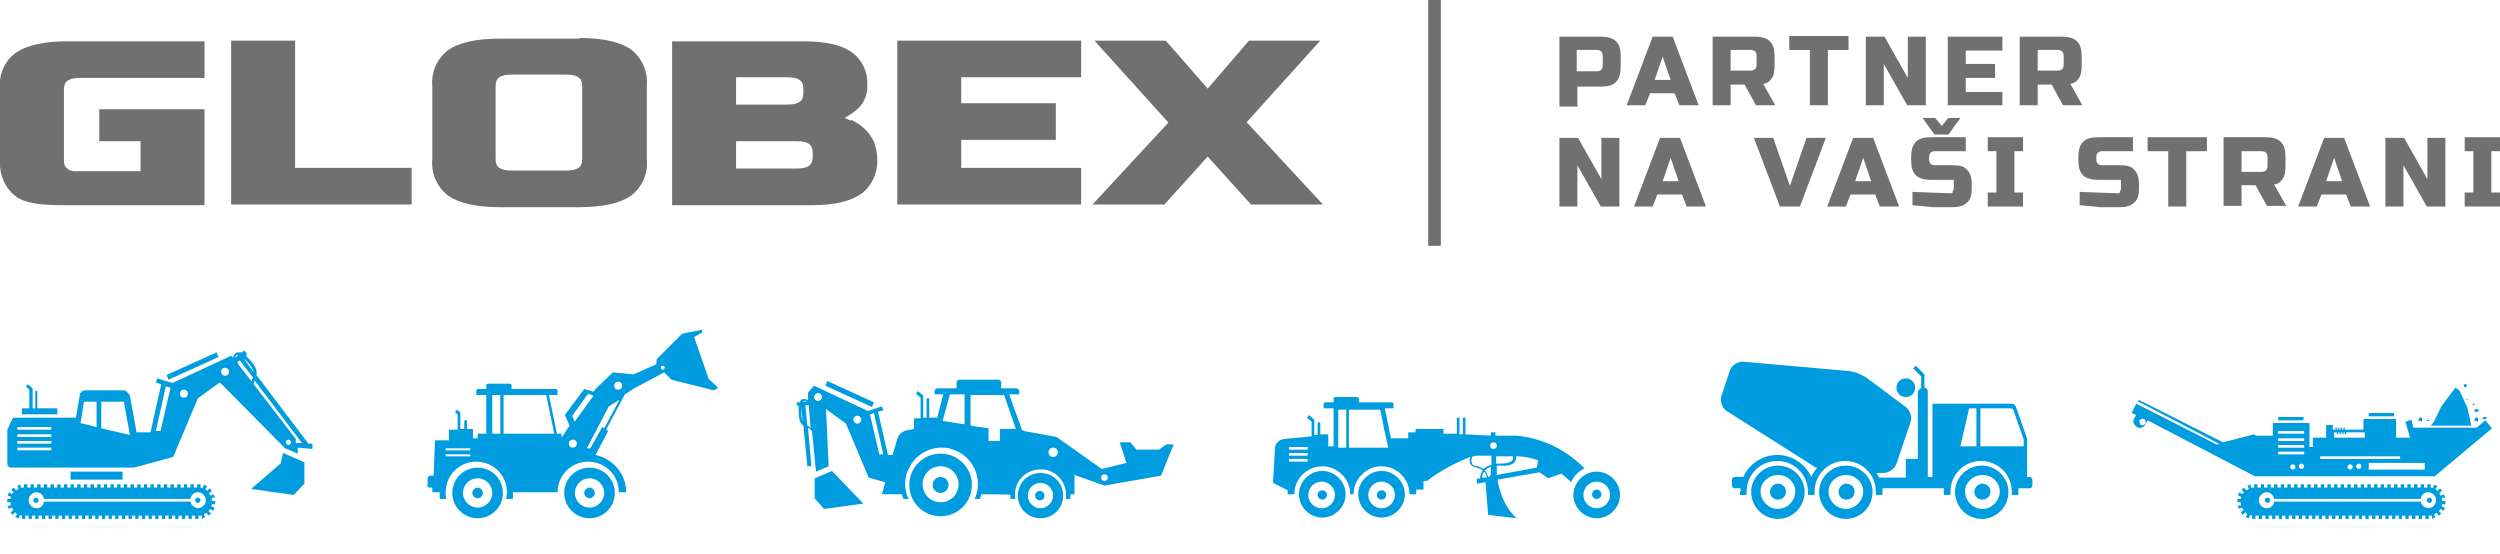 <?xml version="1.0" encoding="UTF-8"?>
<svg id="Layer_1" xmlns="http://www.w3.org/2000/svg" xmlns:xlink="http://www.w3.org/1999/xlink" version="1.1" viewBox="0 0 375.3 83.2">
  <!-- Generator: Adobe Illustrator 29.1.0, SVG Export Plug-In . SVG Version: 2.1.0 Build 142)  -->
  <defs>
    <style>
      .st0 {
        fill: none;
      }

      .st1 {
        fill: #009ce0;
      }

      .st2 {
        stroke: #707070;
      }

      .st2, .st3 {
        fill: #707070;
      }

      .st4 {
        clip-path: url(#clippath);
      }
    </style>
    <clipPath id="clippath">
      <rect class="st0" y=".5" width="355.6" height="35.9"/>
    </clipPath>
  </defs>
  <rect class="st2" x="214.9" y=".5" width=".9" height="35.9"/>
  <g class="st4">
    <g>
      <path class="st3" d="M0,24.3c-.1,2,.8,4,2.4,5.2,1.5,1.1,4,1.3,7.2,1.3h21.1v-14.4h-15.8v4.8h6.2v4.5h-9.6c-.5,0-1,0-1.4-.4-.3-.2-.5-.6-.5-1v-10.9c0-1.2.7-1.7,2.4-1.7h18.7v-5.5H10.1c-3.5,0-6.1.6-7.7,1.7C.7,9.1-.2,11.2,0,13.3v10.9Z"/>
      <path class="st3" d="M44.3,6.1h-9.6v24.6h27.1v-5.5h-17.5V6.1Z"/>
      <path class="st3" d="M87.4,23.9c0,1.2-.7,1.7-2.4,1.7h-8.2c-1.7,0-2.4-.5-2.4-1.7v-11c0-1.2.7-1.7,2.4-1.7h8.2c1.7,0,2.4.5,2.4,1.7v11ZM87,5.8h-12c-3.5,0-6.1.6-7.7,1.7-1.7,1.3-2.6,3.3-2.4,5.5v10.9c-.2,2.1.7,4.2,2.4,5.5,1.6,1.1,4.2,1.7,7.7,1.7h12c3.5,0,6.1-.6,7.7-1.7,1.7-1.3,2.6-3.3,2.4-5.5v-11c.2-2.1-.7-4.2-2.4-5.5-1.6-1.1-4.2-1.7-7.7-1.7"/>
      <path class="st3" d="M122,23.6c0,1.2-.7,1.7-2.4,1.7h-9.1v-4.1h9.1c1.7,0,2.4.5,2.4,1.7v.7ZM110.5,11.6h7.7c1.7,0,2.4.5,2.4,1.7v.7c0,1.2-.7,1.7-2.4,1.7h-7.7v-4.1ZM127.7,18.1l-.9-.4.8-.5c.5-.3.9-.6,1.3-1,.9-.9,1.4-2.2,1.3-3.5.1-1.9-.8-3.8-2.4-4.9-1.6-1.1-4-1.6-7.2-1.6h-19.7v24.6h21.1c3.3,0,5.7-.6,7.3-1.7,1.6-1.2,2.5-3.2,2.4-5.2,0-.9-.2-1.8-.5-2.6-.7-1.5-1.9-2.6-3.4-3.3"/>
      <path class="st3" d="M144.3,21h14.2v-5.5h-14.2v-3.9h18v-5.5h-27.6v24.6h27.6v-5.5h-18v-4.3Z"/>
      <path class="st3" d="M187.1,18.4l11.1-12.3h-10.7l-6.2,7.2-6.3-7.2h-10.7l11.1,12.3-11.4,12.3h10.8l6.5-7.2,6.5,7.2h10.8l-11.4-12.3Z"/>
    </g>
  </g>
  <g>
    <g>
      <path class="st1" d="M287.5,58.2c0-.8-.6-1.4-1.4-1.4-.8,0-1.4.6-1.4,1.4,0,.8.6,1.4,1.4,1.4,0,0,0,0,0,0,.8,0,1.4-.6,1.4-1.4"/>
      <path class="st1" d="M261.3,73.8c0-.2,0-.3,0-.5h-.9c-.2,0-.4-.2-.4-.4,0,0,0,0,0,0v-.9c0-.2.2-.4.4-.4h1.3c.9-2,2.9-3.3,5.1-3.3,2.2,0,4.2,1.3,5.1,3.3.2-.5.6-1,.9-1.4,0,0-.1,0-.2,0l-13.4-8.5c-.7-.5-1-1.4-.8-2.2l1.3-3.9c.3-.8,1.1-1.3,2-1.3l15.8,1.4c1,.1,1.9.5,2.7,1l5.9,4.4c.7.6,1,1.5.7,2.3l-2.1,6.2c-.3.8-1.1,1.4-2,1.4h-1c.1.2.3.4.4.7h4v-2.8h1.8v-10c0-.3.2-.5.5-.6v-1.8l-1.2-1.2.4-.4,1.3,1.3v2c.3,0,.5.3.5.6v12.8h.7v-11h11.9c.3,0,.5.2.6.4l1.7,4.8c0,0,0,.2,0,.3v5.5h.4c.2,0,.4.2.4.4h0v.9c0,.2-.2.4-.4.4,0,0,0,0,0,0h-1.7c0,.2,0,.3,0,.5v.5h-1v-.5c0-2.6-2.1-4.6-4.6-4.6-2.6,0-4.6,2.1-4.6,4.6v.5h-1v-.5c0-.2,0-.3,0-.5h-9.2c0,.2,0,.3,0,.5v.5h-1v-.5c0-2.6-2.1-4.6-4.6-4.6-2.6,0-4.6,2.1-4.6,4.6v.5h-1v-.5h0c0-2.6-2.1-4.6-4.6-4.6-2.6,0-4.6,2.1-4.6,4.6v.5h-1v-.5ZM301.7,61.3h-4.4v5.7h6.5v-1l-1.5-4.3c0-.3-.3-.4-.6-.4M294.2,67h2.5v-5.7h-1.1l-1.3,5.7Z"/>
      <path class="st1" d="M270.9,73.5c0,.1,0,.2,0,.4,0,2.2-1.8,4-4,4,0,0,0,0,0,0-2.2,0-4-1.8-4-4h0c0-.1,0-.2,0-.4.2-2,1.9-3.6,4-3.6,2.1,0,3.8,1.6,4,3.6M269.5,73.8c0,0,0-.2,0-.2-.1-1.3-1.2-2.3-2.6-2.3-1.3,0-2.5,1-2.6,2.3,0,0,0,.2,0,.2,0,1.4,1.2,2.6,2.6,2.6,0,0,0,0,0,0,1.4,0,2.6-1.2,2.6-2.6"/>
      <path class="st1" d="M266.9,72.6c-.6,0-1.1.5-1.2,1.1,0,0,0,0,0,.1,0,.7.5,1.2,1.2,1.2s1.2-.5,1.2-1.2h0s0,0,0-.1c0-.6-.6-1.1-1.2-1.1"/>
      <path class="st1" d="M281.1,73.5c0,.1,0,.2,0,.4,0,2.2-1.8,4-4,4,0,0,0,0,0,0-2.2,0-4-1.8-4-4h0c0-.1,0-.2,0-.4.2-2,1.9-3.6,4-3.6,2.1,0,3.8,1.6,4,3.6M279.7,73.8c0,0,0-.2,0-.2-.1-1.3-1.2-2.3-2.6-2.3-1.3,0-2.5,1-2.6,2.3,0,0,0,.2,0,.2,0,1.4,1.2,2.6,2.6,2.6,0,0,0,0,0,0,1.4,0,2.6-1.2,2.6-2.6"/>
      <path class="st1" d="M277.2,72.6c-.6,0-1.1.5-1.2,1.1,0,0,0,0,0,.1,0,.7.5,1.2,1.2,1.2s1.2-.5,1.2-1.2h0s0,0,0-.1c0-.6-.6-1.1-1.2-1.1"/>
      <path class="st1" d="M301.5,73.5c0,.1,0,.2,0,.4,0,2.2-1.8,4-4,4,0,0,0,0,0,0-2.2,0-4-1.8-4-4h0c0-.1,0-.2,0-.4.2-2,1.9-3.6,4-3.6,2.1,0,3.8,1.6,4,3.6M300.2,73.8c0,0,0-.2,0-.2-.1-1.3-1.2-2.3-2.6-2.3-1.3,0-2.5,1-2.6,2.3,0,0,0,.2,0,.2,0,1.4,1.2,2.6,2.6,2.6,0,0,0,0,0,0,1.4,0,2.6-1.2,2.6-2.6"/>
      <path class="st1" d="M297.6,72.6c-.6,0-1.1.5-1.2,1.1,0,0,0,0,0,.1,0,.7.5,1.2,1.2,1.2s1.2-.5,1.2-1.2h0s0,0,0-.1c0-.6-.6-1.1-1.2-1.1"/>
      <path class="st1" d="M64.2,72.9v-1.1c0-.2.2-.4.4-.4,0,0,0,0,0,0h.5l.2-5.3h2.1v-1.6h1.3v-2.3l-.4-.3.3-.4.5.4v2.5h.6v-1.3h.4v1.3h.9v1.4h.7v-.7h1.3v-5.8h-1.5v-.6c0-.2.1-.3.3-.3h1.2v-.5c0-.2.1-.3.3-.3h3.2c.2,0,.3.1.3.3v.5h6.6c.2,0,.3.1.3.3v.6h-1.3l1.2,5.8h.7v.6l1.2-1.8-.7-1.6,2.9-3.9,1.4.4.3-.4,2.6-2.5,3.1.3,3.4-1.5h0c0,0,.1-.8.1-.8l3.8-3.8,3-.6v.4c0,0-1.2.7-1.2.7l2.2,6.3,1.4,1.3-.6.4-6.4-1.6-1.1-1.1-4.5,2.4-1.4.9-2.8,5.3.3.2-1.9,3.6c2.7.6,4.6,2.9,4.6,5.6h-1.1c0-2.6-2.1-4.6-4.6-4.6-2.6,0-4.6,2.1-4.6,4.6h0s-6.7,0-6.7,0v1h-1c0-.3.1-.7.1-1,0-2.6-2.1-4.6-4.6-4.6-2.6,0-4.6,2.1-4.6,4.6s0,0,0,0c0,.3,0,.7.1,1h-1v-1h-1.1v-.7s-.4,0-.4,0c-.2,0-.4-.2-.4-.4s0,0,0,0M99.5,55.5c.2,0,.3-.2.3-.3h0c0-.2-.2-.3-.3-.3h0c-.2,0-.3.2-.3.3,0,.2.2.3.3.3h0M92.2,57.9c0,.3.2.6.6.6h0c.3,0,.6-.2.6-.6h0c0-.3-.2-.6-.6-.6h0c-.3,0-.6.2-.6.6h0M91.4,61l-3.3,6.3h.5c0,.1,1.8-3.2,1.8-3.2l.3.2,2.3-4.3-1.6,1ZM86.2,63.4l2.9-4-.8-.3-2.4,3.3.4,1ZM85.4,66.6c0,.3.2.6.6.6,0,0,0,0,0,0,.3,0,.6-.2.6-.6h0c0-.3-.2-.6-.6-.6,0,0,0,0,0,0-.3,0-.6.2-.6.6h0M82,59.3h-6.4v5.8h7.6l-1.2-5.8ZM73.9,65.1h1.2v-5.8h-1.2v5.8ZM66.9,67.6h3.7v-.3h-3.7v.3ZM66.9,68.5h3.7v-.3h-3.7v.3Z"/>
      <path class="st1" d="M88.5,77.8c-2.1,0-3.8-1.7-3.8-3.8,0-2.1,1.7-3.8,3.8-3.8,2.1,0,3.8,1.7,3.8,3.8,0,2.1-1.7,3.8-3.8,3.8M90.7,74c0-1.2-1-2.2-2.2-2.2-1.2,0-2.2,1-2.2,2.2,0,1.2,1,2.2,2.2,2.2,1.2,0,2.2-1,2.2-2.2"/>
      <path class="st1" d="M89.3,74c0-.4-.4-.8-.8-.8-.4,0-.8.4-.8.8,0,.4.4.8.8.8.4,0,.8-.4.8-.8"/>
      <path class="st1" d="M71.7,77.8c-2.1,0-3.8-1.7-3.8-3.8,0-2.1,1.7-3.8,3.8-3.8,2.1,0,3.8,1.7,3.8,3.8,0,2.1-1.7,3.8-3.8,3.8M73.9,74c0-1.2-1-2.2-2.2-2.2-1.2,0-2.2,1-2.2,2.2,0,1.2,1,2.2,2.2,2.2,1.2,0,2.2-1,2.2-2.2"/>
      <path class="st1" d="M71.7,74.8c.4,0,.8-.4.8-.8h0c0-.4-.4-.8-.8-.8,0,0,0,0,0,0-.4,0-.8.4-.8.8h0c0,.4.4.8.8.8,0,0,0,0,0,0"/>
      <path class="st1" d="M1.1,69.6v-4.9c0,0,0-.2,0-.2l.7-1.5c0-.2.3-.3.5-.3h9.1l.6-3.5c0-.1,0-.2.2-.3h0c.1-.2.3-.3.5-.3h5.9c.1,0,.2,0,.3.1l.5.5c0,0,0,.1.1.2l1,5.5h2.1c0-.1,1.6-7.2,1.6-7.2l-.8-.3.2-.6,2.3.7,8.8-4.1.3.3c0-.3.3-.7.6-.8.2,0,.5,0,.7,0l.4-.3.4.6-.2.2c.2.2.4.4.6.6,1,1.1,1.1,1.7,1,2.3l7.8,10.3h.6c0,0,0,.8,0,.8l-2.2-.2v.9c0,0-1.9-.8-1.9-.8l-9.8-9.9-3.3,2.4-3.7,8.8-5.9,1.6H1.7c-.4,0-.6-.3-.6-.6M35.7,54.6l2.1,2.7c0-.2,0-.4.2-.6l-2-2.6-.4.3.2.2ZM43.7,66.4c0-.2-.2-.4-.4-.4,0,0,0,0,0,0-.2,0-.4.2-.4.4h0c0,.2.2.4.4.4,0,0,0,0,0,0,.2,0,.4-.2.4-.4h0M45.4,66.6l-7.2-9.5c0,.2-.1.4-.1.6l6.3,8.2v.6c0,0,1,0,1,0ZM36.5,53.7h0s1.6,2.2,1.6,2.2c-.2-.6-.5-1.1-.9-1.5-.2-.2-.4-.4-.6-.6M35.3,53.7l.5-.4c0,0-.1,0-.2,0-.1,0-.2.2-.3.3M33.2,55.8c0,.4.3.6.6.6.4,0,.6-.3.6-.6s-.3-.6-.6-.6c-.4,0-.6.3-.6.6M27.6,58.5c-.4,0-.6.3-.6.6h0c0,.4.3.6.6.6h0c.4,0,.6-.3.6-.6h0c0-.4-.3-.6-.6-.6h0M23.4,64.7h.7s1.5-6.5,1.5-6.5l-.7-.2-1.5,6.7ZM18.7,60.3h-3.5v4l4.3,1-.9-5ZM12,63.5l2.5.6v-3.8h-1.9l-.5,3.2ZM2.6,64.5h5.1v-.4H2.6v.4ZM2.6,65.6h5.1v-.4H2.6v.4ZM2.6,66.6h5.1v-.4H2.6v.4ZM2.6,67.6h5.1v-.4H2.6v.4Z"/>
    </g>
    <path class="st1" d="M3.3,61.3v.9h5.3v-.9h-3v-2.6h-.3v2.6h-.4v-3l-.7-.6-.3.3.5.5v2.8h-1.2Z"/>
    <path class="st1" d="M18.4,70.8h-7.8v1.2h7.8v-1.2Z"/>
    <path class="st1" d="M25.3,57l7.5-3.4-.3-.7-7.5,3.4.3.7Z"/>
    <path class="st1" d="M42.1,69.6l-4.4,3.8,6.4.9,1.6-1.7v-3.2c0,0-3.2-1.4-3.2-1.4l-.4,1.7Z"/>
    <g>
      <path class="st1" d="M31.8,75.6c0,.1,0,.3-.1.4l.5.2c0,.2-.1.3-.2.5l-.4-.3c0,.1-.2.2-.3.3l.4.4c-.1.1-.3.2-.4.3l-.3-.4c-.1,0-.2.1-.4.2l.2.5c-.2,0-.3.1-.5.2v-.5c-.2,0-.4,0-.5,0v.5h-.5v-.5h-.5v.5h-.5v-.5h-.5v.5h-.5v-.5h-.5v.5h-.5v-.5h-.5v.5h-.5v-.5h-.5v.5h-.5v-.5h-.5v.5h-.5v-.5h-.5v.5h-.5v-.5h-.5v.5h-.5v-.5h-.5v.5h-.5v-.5h-.5v.5h-.5v-.5h-.5v.5h-.5v-.5h-.5v.5h-.5v-.5h-.5v.5h-.5v-.5h-.5v.5h-.5v-.5h-.5v.5h-.5v-.5h-.5v.5h-.5v-.5h-.5v.5h-.5v-.5h-.5v.5h-.5v-.5h-.5v.5h-.5v-.5h-.5v.5h-.5v-.5h-.5v.5h-.5v-.5h-.5v.5h-.5v-.5h-.5v.5h-.5v-.5h-.5v.5h-.5v-.5h-.5v.5h-.5v-.5h-.5v.5h0c-.2,0-.3,0-.5,0v-.5s-.2,0-.3-.1l-.2.5c-.2,0-.3-.1-.5-.2l.3-.4c-.1,0-.2-.2-.3-.3l-.4.4c-.1-.1-.2-.3-.3-.4l.4-.3c0-.1-.1-.2-.2-.4l-.5.2c0-.2-.1-.3-.2-.5h.5c0-.2,0-.4,0-.5h-.5c0-.2,0-.3,0-.5h.5s0-.2.1-.3l-.5-.2c0-.2.1-.3.2-.5l.4.3c0-.1.2-.2.3-.3l-.4-.4c.1-.1.3-.2.4-.3l.3.4c.1,0,.2-.1.4-.2l-.2-.5c.2,0,.3-.1.5-.2v.5c.2,0,.4,0,.5,0h0v-.5h.5v.5h.5v-.5h.5v.5h.5v-.5h.5v.5h.5v-.5h.5v.5h.5v-.5h.5v.5h.5v-.5h.5v.5h.5v-.5h.5v.5h.5v-.5h.5v.5h.5v-.5h.5v.5h.5v-.5h.5v.5h.5v-.5h.5v.5h.5v-.5h.5v.5h.5v-.5h.5v.5h.5v-.5h.5v.5h.5v-.5h.5v.5h.5v-.5h.5v.5h.5v-.5h.5v.5h.5v-.5h.5v.5h.5v-.5h.5v.5h.5v-.5h.5v.5h.5v-.5h.5v.5h.5v-.5h.5v.5h.5v-.5h.5v.5h.5v-.5h.5v.5h.5v-.5h.5v.5h.5v-.5h.5v.5h.5v-.5s0,0,0,0c.2,0,.3,0,.5,0v.5s.2,0,.3.1l.2-.5c.2,0,.3.1.5.2l-.3.4c.1,0,.2.2.3.3l.4-.4c.1.1.2.3.3.4l-.4.3c0,.1.1.2.2.4l.5-.2c0,.2.1.3.2.5h-.5c0,.2,0,.4,0,.5h.5c0,.2,0,.3,0,.5h-.5ZM30.9,75.1c0-.6-.5-1.2-1.2-1.2-.6,0-1,.4-1.1,1H6.6c-.1-.6-.6-1-1.1-1-.6,0-1.2.5-1.2,1.2,0,.6.5,1.2,1.2,1.2,0,0,0,0,0,0,.6,0,1-.4,1.1-1h22c.1.6.6.9,1.1,1,.6,0,1.2-.5,1.2-1.2h0"/>
      <path class="st1" d="M5.4,74.7c-.2,0-.4.2-.4.4,0,0,0,0,0,0,0,.2.2.4.4.4,0,0,0,0,0,0,.2,0,.4-.2.4-.4,0-.2-.2-.4-.4-.4"/>
      <path class="st1" d="M29.7,74.7c-.2,0-.4.2-.4.4,0,0,0,0,0,0,0,.2.2.4.4.4,0,0,0,0,0,0,.2,0,.4-.2.4-.4,0-.2-.2-.4-.4-.4"/>
      <path class="st1" d="M235.9,72.4l-.8-.7c-.2-.2-.4-.4-.7-.6l-2,.7-1.3-.9-6.3,1.1c.7,4.2,2.9,5.8,2.9,5.8l-4.3-.5-.4-4.9-1.3.2v-.7c-.1,0,.5-.1.5-.1,0-.4.1-.8.4-1.2-.4-.2-.8-.4-1.2-.5-.3,0-.6-.3-.7-.5-.1-.3-.1-.6,0-1-2.3.9-4.5,2.1-6.5,3.6h-.5v1.3h-1.1c0,.2,0,.5,0,.7h-1c0-2.3-1.9-4.2-4.2-4.2,0,0,0,0,0,0-2.3,0-4.2,1.9-4.2,4.2h0s-.5,0-.5,0c0-2.3-1.9-4.2-4.2-4.2h0c-2.3,0-4.2,1.9-4.2,4.2h-1c0-.2,0-.4,0-.6l-2.2-1.1.3-5.2c0-.7.6-1.3,1.4-1.4l4.1-.4v-2.2l-.7-.6.3-.4.8.7v2.3h.5v-1.9h.4v1.8h1.2c0-.1,0,1.8,0,1.8h.8v-5.7h-1.5v-.6c0-.2.1-.3.3-.3h1.2v-.5c0-.2.1-.3.3-.3h3.2c.2,0,.3.1.3.3h0v.5h4.9c.2,0,.3.1.3.3v.6h-1.3l.6,3,.3,1.5h2.6v-.9h1.1v-.5h4.2v.7h2c0,0,0-2.4,0-2.4h.4v2.5h.5s0-2.5,0-2.5h.4v2.5l3.8.2v-.5h.7v.5h3.1c3.4.3,6.7,1.7,9.3,4l1,.9c-.9.4-1.6,1.1-2,2M227.2,68.5h-2.6c0-.1,0,1.1,0,1.1.2,0,.4,0,.6,0,1,0,1.7-.2,1.9-.6,0-.2.1-.3,0-.5M223.7,66.9c0,.3.2.5.5.5s.5-.2.5-.5c0-.3-.2-.5-.5-.5-.3,0-.5.2-.5.5M207.3,61.5h-4.8v5.7h5.9l-.6-2.7-.6-3ZM200.9,67.2h1.2v-5.7h-1.2v5.7ZM193.5,67.5h2.8v-.4h-2.8v.4ZM193.5,68.4h2.8v-.4h-2.8v.4ZM193.5,69.3h2.8v-.4h-2.8v.4ZM221.4,69.9c.5,0,.9.3,1.3.5.3-.3.7-.5,1.2-.6v-1.4h-1.9c-.3,0-.7,0-1,.2-.1.3-.2.6,0,1,0,.2.3.3.5.4M223.9,70.1c-.4,0-.7.3-1,.5.3.3.4.6.5,1h.1s.3-.3.3-.3v-1.1ZM222.5,71.7h.7c0-.4-.2-.7-.4-.9-.2.3-.3.6-.3.9M224.7,71.3l6-1.1.2-1.1c-1.1-.4-2.2-.6-3.3-.6h0c0,.2,0,.5-.1.7-.3.5-1,.8-2.2.7-.2,0-.4,0-.6,0v.9c0,.2,0,.3,0,.5"/>
      <path class="st1" d="M198.5,77.7c-1.9,0-3.5-1.6-3.5-3.5,0-1.9,1.6-3.5,3.5-3.5,1.9,0,3.5,1.6,3.5,3.5,0,1.9-1.6,3.5-3.5,3.5M200.4,74.3c0-1.1-.9-2-2-2-1.1,0-2,.9-2,2,0,1.1.9,2,2,2,1.1,0,2-.9,2-2"/>
      <path class="st1" d="M199.2,74.3c0-.4-.3-.7-.7-.7-.4,0-.7.3-.7.7s.3.7.7.7c.4,0,.7-.3.7-.7"/>
      <path class="st1" d="M207.4,77.7c-1.9,0-3.5-1.6-3.5-3.5,0-1.9,1.6-3.5,3.5-3.5,1.9,0,3.5,1.6,3.5,3.5,0,1.9-1.6,3.5-3.5,3.5M209.4,74.3c0-1.1-.9-2-2-2-1.1,0-2,.9-2,2,0,1.1.9,2,2,2,1.1,0,2-.9,2-2"/>
      <path class="st1" d="M208.1,74.3c0-.4-.3-.7-.7-.7-.4,0-.7.3-.7.7s.3.7.7.7c.4,0,.7-.3.7-.7"/>
      <path class="st1" d="M243.2,74.3c0,1.9-1.6,3.5-3.5,3.5-1.9,0-3.5-1.6-3.5-3.5,0-1.9,1.6-3.5,3.5-3.5,1.9,0,3.5,1.6,3.5,3.5M241.7,74.3c0-1.1-.9-2-2-2-1.1,0-2,.9-2,2,0,1.1.9,2,2,2,1.1,0,2-.9,2-2"/>
      <path class="st1" d="M239.7,73.5c-.4,0-.7.3-.7.7,0,.4.3.7.7.7.4,0,.7-.3.7-.7,0,0,0,0,0,0,0-.4-.3-.7-.7-.7s0,0,0,0"/>
      <path class="st1" d="M152.8,74.4c0-1.9,1.5-3.4,3.4-3.4,1.9,0,3.4,1.5,3.4,3.4,0,1.9-1.5,3.4-3.4,3.4-1.9,0-3.4-1.5-3.4-3.4M156.2,76.3c1,0,1.9-.9,1.9-1.9,0-1-.8-1.9-1.9-1.9-1,0-1.9.8-1.9,1.9,0,1,.8,1.9,1.9,1.9"/>
      <path class="st1" d="M136.5,72.8c0-2.6,2.1-4.7,4.7-4.7,2.6,0,4.7,2.1,4.7,4.7h0c0,2.6-2.1,4.7-4.7,4.7h0c-2.6,0-4.7-2.1-4.7-4.7M141.2,75.4c1.5,0,2.7-1.2,2.7-2.7,0-1.5-1.2-2.7-2.7-2.7-1.5,0-2.7,1.2-2.7,2.7,0,1.5,1.2,2.7,2.7,2.7"/>
    </g>
    <path class="st1" d="M131.2,60.4l-7-3.2-.3.7,7,3.2.3-.7Z"/>
    <path class="st1" d="M124.9,70.7l-2.6,1.1v3c0,0,1.4,1.6,1.4,1.6l5.9-.8-4.7-4.9Z"/>
    <g>
      <path class="st1" d="M119.6,60.4h.5c0-.3.2-.4.4-.5.3,0,.6,0,.8.2v-1.1c-.1,0,.9-1.1.9-1.1l8.1,3.8,2.1-.7.2.6-.8.2,1.5,6.5h.7c0,0,.7-2.4.7-2.4.2-.7.8-1.2,1.5-1.3l1-.2v-1.6h1v-3.1l-.7-.6.3-.4.8.7v3.3h.5v-2.9h.4v2.9h1.2l.9-3.5h-1.3v-.5c0-.2.2-.4.4-.4h2.9v-.9c0-.2.2-.4.4-.4h5.9c.2,0,.4.2.4.4v.9h2.3c.2,0,.4.2.4.4v.5h-1.5l1.9,5.3.3.2,4.9.9,6.8,4.8,3.7-.9-1-3.1h1.6l.9,1.1h3.4l1.1-.8h1.1l-1.9,4.7-8.5,1.5-4.5-1.6v2.9h-.6c0,.3,0,.5,0,.7h-.7c.3-2.1-1.1-4.1-3.2-4.4s-4.1,1.1-4.4,3.2c0,.2,0,.4,0,.6,0,.2,0,.4,0,.6h-.7c0-.2,0-.4,0-.6h0c0-.1-4.4-.1-4.4-.1,0,.2-.1.5-.2.7h-.8c1.3-2.7,0-6-2.7-7.2-2.7-1.3-6,0-7.2,2.7-.7,1.4-.7,3.1,0,4.5h-.8c0-.2-.2-.5-.2-.7h-3l.5-1.8-2.5-.7-3.4-8.1-3-2.2.4,8.6-1.9.8-.6-6.1c-.2-.2-.4-.4-.6-.5l.5,5.8h-.6c0,0-.6-6.1-.6-6.1-.4-.3-.7-.7-.7-2.2,0-.3,0-.5,0-.8h-.3s0-.6,0-.6ZM165.3,71.7c0,.3.2.5.5.5.3,0,.5-.2.5-.5,0-.3-.2-.5-.5-.5-.3,0-.5.2-.5.5h0M157.4,67.9c0,.4.3.7.7.7s.7-.3.7-.7-.3-.7-.7-.7-.7.3-.7.7M150.6,59.3h-4.9v4.6l2.7.4v1.9h1.7v-1.8h2.4s-1.8-5.2-1.8-5.2ZM141.6,63.2l3.2.5v-4.5h-2.2l-1.1,4ZM131.2,62l-.6.2,1.4,6h.6s-1.4-6.2-1.4-6.2ZM128.1,63c0,.3.3.6.6.6s.6-.3.6-.6-.3-.6-.6-.6h0c-.3,0-.6.3-.6.6M120.5,63.5l-.2-2.5h0c0,.3,0,.6,0,.8,0,.6,0,1.2.3,1.7M121.7,64.3l-.3-3.5h-.5c0,0,.3,3.1.3,3.1.2.1.4.2.6.4M122.2,59.6c0,.3.3.6.6.6h0c.3,0,.6-.3.6-.6,0-.3-.3-.6-.6-.6,0,0,0,0,0,0-.3,0-.6.3-.6.6M120.5,60.3h.6c-.1-.1-.3-.2-.4-.1,0,0-.1,0-.1.1"/>
      <path class="st1" d="M141.2,74c.7,0,1.2-.6,1.2-1.2,0-.7-.6-1.2-1.2-1.2h0c-.7,0-1.2.6-1.2,1.2h0c0,.7.6,1.2,1.2,1.2"/>
      <path class="st1" d="M156.8,74.4c0-.4-.3-.7-.7-.7-.4,0-.7.3-.7.7s0,0,0,0c0,.4.3.7.7.7.4,0,.7-.3.7-.7"/>
    </g>
    <path class="st1" d="M370.4,61.2l-1.2-2.6-.6-.4-2.1,2.8-1.1,2.3-.5.6h6.1l-.6-2.7Z"/>
    <path class="st1" d="M338.7,65.4h2.5v-1.9h5.5v3.6h.5v-1.4h2v-1.9h1v.7h.4v-.3h.2v.3h.2v-.3h.2v.3h.2v-.3h.2v.3h.2v-.3h.2v.3h2.8v-1.6h4.9v2.8h2.1l-.7-2.4.9-.3.3,1.2h9.5l1.3-1.1,1,1.2-8.6,7.2h-27c0,0-16.1-8.4-16.1-8.4l-.3.6c-.3.5-.9.7-1.3.4-.5-.3-.7-.9-.4-1.3l.3-.5-.7-.3.7-1.4,12,6.1h.5c0-.1-12.2-6.4-12.2-6.4v-.3c.1,0,12.7,6.4,12.7,6.4l4.7-1.2ZM321.9,62.9c-.2-.1-.5,0-.7.2,0,0,0,0,0,0-.1.2,0,.5.2.7h0c.2.1.5,0,.7-.2h0c.1-.2,0-.5-.2-.7h0M348.3,68.9h12v-.4h-12v.4ZM354.5,70c0-.2-.2-.4-.4-.4s-.4.2-.4.4c0,.2.2.4.4.4.2,0,.4-.2.4-.4s0,0,0,0M344.2,70.5c.2,0,.4-.2.4-.4,0,0,0,0,0,0,0-.2-.2-.4-.4-.4,0,0,0,0,0,0-.2,0-.4.2-.4.4,0,0,0,0,0,0,0,.2.2.4.4.4,0,0,0,0,0,0M352.8,70.5c.2,0,.4-.2.4-.4s-.2-.4-.4-.4c-.2,0-.4.2-.4.4,0,0,0,0,0,0,0,.2.2.4.4.4,0,0,0,0,0,0M345.9,70c0-.2-.2-.4-.4-.4-.2,0-.4.2-.4.4,0,.2.2.4.4.4.2,0,.4-.2.4-.4,0,0,0,0,0,0M345.9,67.8h-3.9v.4h3.9v-.4ZM364,69.5h-8.4v1h8.4v-1ZM350.2,65.7h4.8v-.8h-2.8v.3h-.2v-.3h-.2v.3h-.2v-.3h-.2v.3h-.2v-.3h-.2v.3h-.2v-.3h-.4v.8ZM342,65.1h3.9v-.4h-3.9v.4ZM342,66.2h3.9v-.4h-3.9v.4ZM342,67.2h3.9v-.4h-3.9v.4Z"/>
    <path class="st1" d="M355.6,62.5h3.8v-.5h-3.8v.5Z"/>
    <path class="st1" d="M342,63.1h3.8v-.5h-3.8v.5Z"/>
    <path class="st1" d="M371.4,63.1l.6.2v-.5c0,0-.3-.2-.3-.2l-.3.5Z"/>
    <path class="st1" d="M363,63.1l.6.2v-.5c0,0-.3-.2-.3-.2l-.3.5Z"/>
    <path class="st1" d="M372.6,62.9h.6s.1-.3.1-.3h-.4c0,0-.4.3-.4.3Z"/>
    <path class="st1" d="M371.6,61.4l-.2.4h.5s.3-.1.3-.1l-.3-.3h-.3Z"/>
    <path class="st1" d="M364.3,63.2h.3s0-.2,0-.2h-.2s-.2.2-.2.2Z"/>
    <path class="st1" d="M369.9,57.9v.2c.1,0,.3,0,.3,0h.1v-.3l-.2-.2-.3.2Z"/>
    <path class="st1" d="M371.2,60.6v.2c0,0,.2,0,.2,0h.1s-.1-.2-.1-.2h-.1Z"/>
    <path class="st1" d="M370.2,60h.3c0,0,0-.1,0-.1h-.2c0,0-.1.1-.1.1Z"/>
    <g>
      <path class="st1" d="M366.6,75.6c0,.1,0,.3-.1.4l.5.2c0,.2-.1.3-.2.5l-.4-.3c0,.1-.2.2-.3.3l.4.4c-.1.1-.3.2-.4.3l-.3-.4c-.1,0-.2.1-.4.2l.2.5c-.2,0-.3.1-.5.2v-.5c-.2,0-.4,0-.5,0v.5h-.5v-.5h-.5v.5h-.5v-.5h-.5v.5h-.5v-.5h-.5v.5h-.5v-.5h-.5v.5h-.5v-.5h-.5v.5h-.5v-.5h-.5v.5h-.5v-.5h-.5v.5h-.5v-.5h-.5v.5h-.5v-.5h-.5v.5h-.5v-.5h-.5v.5h-.5v-.5h-.5v.5h-.5v-.5h-.5v.5h-.5v-.5h-.5v.5h-.5v-.5h-.5v.5h-.5v-.5h-.5v.5h-.5v-.5h-.5v.5h-.5v-.5h-.5v.5h-.5v-.5h-.5v.5h-.5v-.5h-.5v.5h-.5v-.5h-.5v.5h-.5v-.5h-.5v.5h-.5v-.5h-.5v.5h-.5v-.5h-.5v.5h-.5v-.5h-.5v.5h-.5v-.5h-.5v.5h-.5v-.5h-.5v.5h0c-.2,0-.3,0-.5,0v-.5s-.2,0-.3-.1l-.2.5c-.2,0-.3-.1-.5-.2l.3-.4c-.1,0-.2-.2-.3-.3l-.4.4c-.1-.1-.2-.3-.3-.4l.4-.3c0-.1-.1-.2-.2-.4l-.5.2c0-.2-.1-.3-.2-.5h.5c0-.2,0-.4,0-.5h-.5c0-.2,0-.3,0-.5h.5s0-.2.1-.3l-.5-.2c0-.2.1-.3.2-.5l.4.3c0-.1.2-.2.3-.3l-.4-.4c.1-.1.3-.2.4-.3l.3.4c.1,0,.2-.1.4-.2l-.2-.5c.2,0,.3-.1.5-.2v.5c.2,0,.4,0,.5,0h0v-.5h.5v.5h.5v-.5h.5v.5h.5v-.5h.5v.5h.5v-.5h.5v.5h.5v-.5h.5v.5h.5v-.5h.5v.5h.5v-.5h.5v.5h.5v-.5h.5v.5h.5v-.5h.5v.5h.5v-.5h.5v.5h.5v-.5h.5v.5h.5v-.5h.5v.5h.5v-.5h.5v.5h.5v-.5h.5v.5h.5v-.5h.5v.5h.5v-.5h.5v.5h.5v-.5h.5v.5h.5v-.5h.5v.5h.5v-.5h.5v.5h.5v-.5h.5v.5h.5v-.5h.5v.5h.5v-.5h.5v.5h.5v-.5h.5v.5h.5v-.5h.5v.5h.5v-.5h.5v.5h.5v-.5h.5v.5h.5v-.5s0,0,0,0c.2,0,.3,0,.5,0v.5s.2,0,.3.1l.2-.5c.2,0,.3.1.5.2l-.3.4c.1,0,.2.2.3.3l.4-.4c.1.1.2.3.3.4l-.4.3c0,.1.1.2.2.4l.5-.2c0,.2.1.3.2.5h-.5c0,.2,0,.4,0,.5h.5c0,.2,0,.3,0,.5h-.5ZM365.7,75.1c0-.6-.5-1.2-1.2-1.2-.6,0-1,.4-1.1,1h-22c-.1-.6-.6-1-1.1-1-.6,0-1.2.5-1.2,1.2,0,.6.5,1.2,1.2,1.2,0,0,0,0,0,0,.6,0,1-.4,1.1-1h22c.1.6.6.9,1.1,1,.6,0,1.2-.5,1.2-1.2h0"/>
      <path class="st1" d="M340.4,74.7c-.2,0-.4.2-.4.4,0,0,0,0,0,0,0,.2.2.4.4.4,0,0,0,0,0,0,.2,0,.4-.2.4-.4,0-.2-.2-.4-.4-.4"/>
      <path class="st1" d="M364.7,74.7c-.2,0-.4.2-.4.4,0,0,0,0,0,0,0,.2.2.4.4.4,0,0,0,0,0,0,.2,0,.4-.2.4-.4,0-.2-.2-.4-.4-.4"/>
    </g>
  </g>
  <g>
    <g>
      <path class="st3" d="M234.1,5.5h6.2c1,0,1.8.2,2.3.7.5.5.7,1.2.7,2.3v1.5c0,1-.2,1.8-.7,2.3-.5.5-1.2.7-2.3.7h-3.5v3h-2.7V5.5ZM240.6,8.4c0-.6-.3-.9-.9-.9h-3v3.2h3c.6,0,.9-.3.9-.9v-1.5Z"/>
      <path class="st3" d="M247.1,15.8h-2.9l3.9-10.3h3l3.9,10.3h-2.9l-.7-1.8h-3.7l-.7,1.8ZM248.4,12h2.4l-1.2-3.5-1.2,3.5Z"/>
      <path class="st3" d="M257.2,5.5h6.2c1,0,1.8.2,2.3.7.5.5.7,1.2.7,2.3v1.3c0,.8-.1,1.5-.4,1.9-.3.5-.7.8-1.3.9l1.8,3.2h-2.9l-1.7-3.1h-2.1v3.1h-2.7V5.5ZM263.7,8.4c0-.6-.3-.9-.9-.9h-3v3.1h3c.6,0,.9-.3.9-.9v-1.3Z"/>
      <path class="st3" d="M274.4,15.8h-2.7V7.5h-3.1v-2.1h8.9v2.1h-3.1v8.3Z"/>
      <path class="st3" d="M289.1,15.8h-2.8l-3.5-6.2v6.2h-2.7V5.5h2.8l3.5,6.2v-6.2h2.7v10.3Z"/>
      <path class="st3" d="M300.6,15.8h-8.2V5.5h8.2v2.1h-5.5v2h4.4v2.1h-4.4v2.1h5.5v2.1Z"/>
      <path class="st3" d="M303.3,5.5h6.2c1,0,1.8.2,2.3.7.5.5.7,1.2.7,2.3v1.3c0,.8-.1,1.5-.4,1.9-.3.5-.7.8-1.3.9l1.8,3.2h-2.9l-1.7-3.1h-2.1v3.1h-2.7V5.5ZM309.8,8.4c0-.6-.3-.9-.9-.9h-3v3.1h3c.6,0,.9-.3.9-.9v-1.3Z"/>
    </g>
    <g>
      <path class="st3" d="M243.1,31h-2.8l-3.5-6.2v6.2h-2.7v-10.3h2.8l3.5,6.2v-6.2h2.7v10.3Z"/>
      <path class="st3" d="M248.2,31h-2.9l3.9-10.3h3l3.9,10.3h-2.9l-.7-1.8h-3.7l-.7,1.8ZM249.6,27.2h2.4l-1.2-3.5-1.2,3.5Z"/>
      <path class="st3" d="M268.7,27.9l2.5-7.2h2.9l-3.9,10.3h-3l-3.9-10.3h2.9l2.5,7.2Z"/>
      <path class="st3" d="M277.2,31h-2.9l3.9-10.3h3l3.9,10.3h-2.9l-.7-1.8h-3.7l-.7,1.8ZM278.5,27.2h2.4l-1.2-3.5-1.2,3.5Z"/>
      <path class="st3" d="M287.1,28.8c2.7.1,4.5.2,5.5.2s.4,0,.5-.2.2-.3.2-.5v-1.3h-3.4c-1,0-1.8-.2-2.3-.7-.5-.5-.7-1.2-.7-2.3v-.4c0-1,.2-1.8.7-2.3.5-.5,1.2-.7,2.3-.7h5.2v2.1h-4.6c-.6,0-.9.3-.9.9v.3c0,.6.3.9.9.9h2.7c1,0,1.7.2,2.1.7.5.5.7,1.2.7,2.1v.7c0,1-.2,1.7-.7,2.1-.5.5-1.2.7-2.1.7s-1,0-1.6,0h-1.4c-1-.1-2-.2-3.1-.3v-2ZM290.5,17.7l1,1.2,1-1.2h1.8l-1.8,2.5h-2.1l-1.8-2.5h1.8Z"/>
      <path class="st3" d="M303.7,31h-5.3v-2.1h1.3v-6.2h-1.3v-2.1h5.3v2.1h-1.3v6.2h1.3v2.1Z"/>
      <path class="st3" d="M312.2,28.8c2.7.1,4.5.2,5.5.2s.4,0,.5-.2.2-.3.2-.5v-1.3h-3.4c-1,0-1.8-.2-2.3-.7-.5-.5-.7-1.2-.7-2.3v-.4c0-1,.2-1.8.7-2.3.5-.5,1.2-.7,2.3-.7h5.2v2.1h-4.6c-.6,0-.9.3-.9.9v.3c0,.6.3.9.9.9h2.7c1,0,1.7.2,2.1.7.5.5.7,1.2.7,2.1v.7c0,1-.2,1.7-.7,2.1-.5.5-1.2.7-2.1.7s-1,0-1.6,0h-1.4c-1-.1-2-.2-3.1-.3v-2Z"/>
      <path class="st3" d="M328.2,31h-2.7v-8.3h-3.1v-2.1h8.9v2.1h-3.1v8.3Z"/>
      <path class="st3" d="M333.9,20.6h6.2c1,0,1.8.2,2.3.7.5.5.7,1.2.7,2.3v1.3c0,.8-.1,1.5-.4,1.9-.3.5-.7.8-1.3.9l1.8,3.2h-2.9l-1.7-3.1h-2.1v3.1h-2.7v-10.3ZM340.4,23.6c0-.6-.3-.9-.9-.9h-3v3.1h3c.6,0,.9-.3.9-.9v-1.3Z"/>
      <path class="st3" d="M347.9,31h-2.9l3.9-10.3h3l3.9,10.3h-2.9l-.7-1.8h-3.7l-.7,1.8ZM349.2,27.2h2.4l-1.2-3.5-1.2,3.5Z"/>
      <path class="st3" d="M367.1,31h-2.8l-3.5-6.2v6.2h-2.7v-10.3h2.8l3.5,6.2v-6.2h2.7v10.3Z"/>
      <path class="st3" d="M375.3,31h-5.3v-2.1h1.3v-6.2h-1.3v-2.1h5.3v2.1h-1.3v6.2h1.3v2.1Z"/>
    </g>
  </g>
</svg>